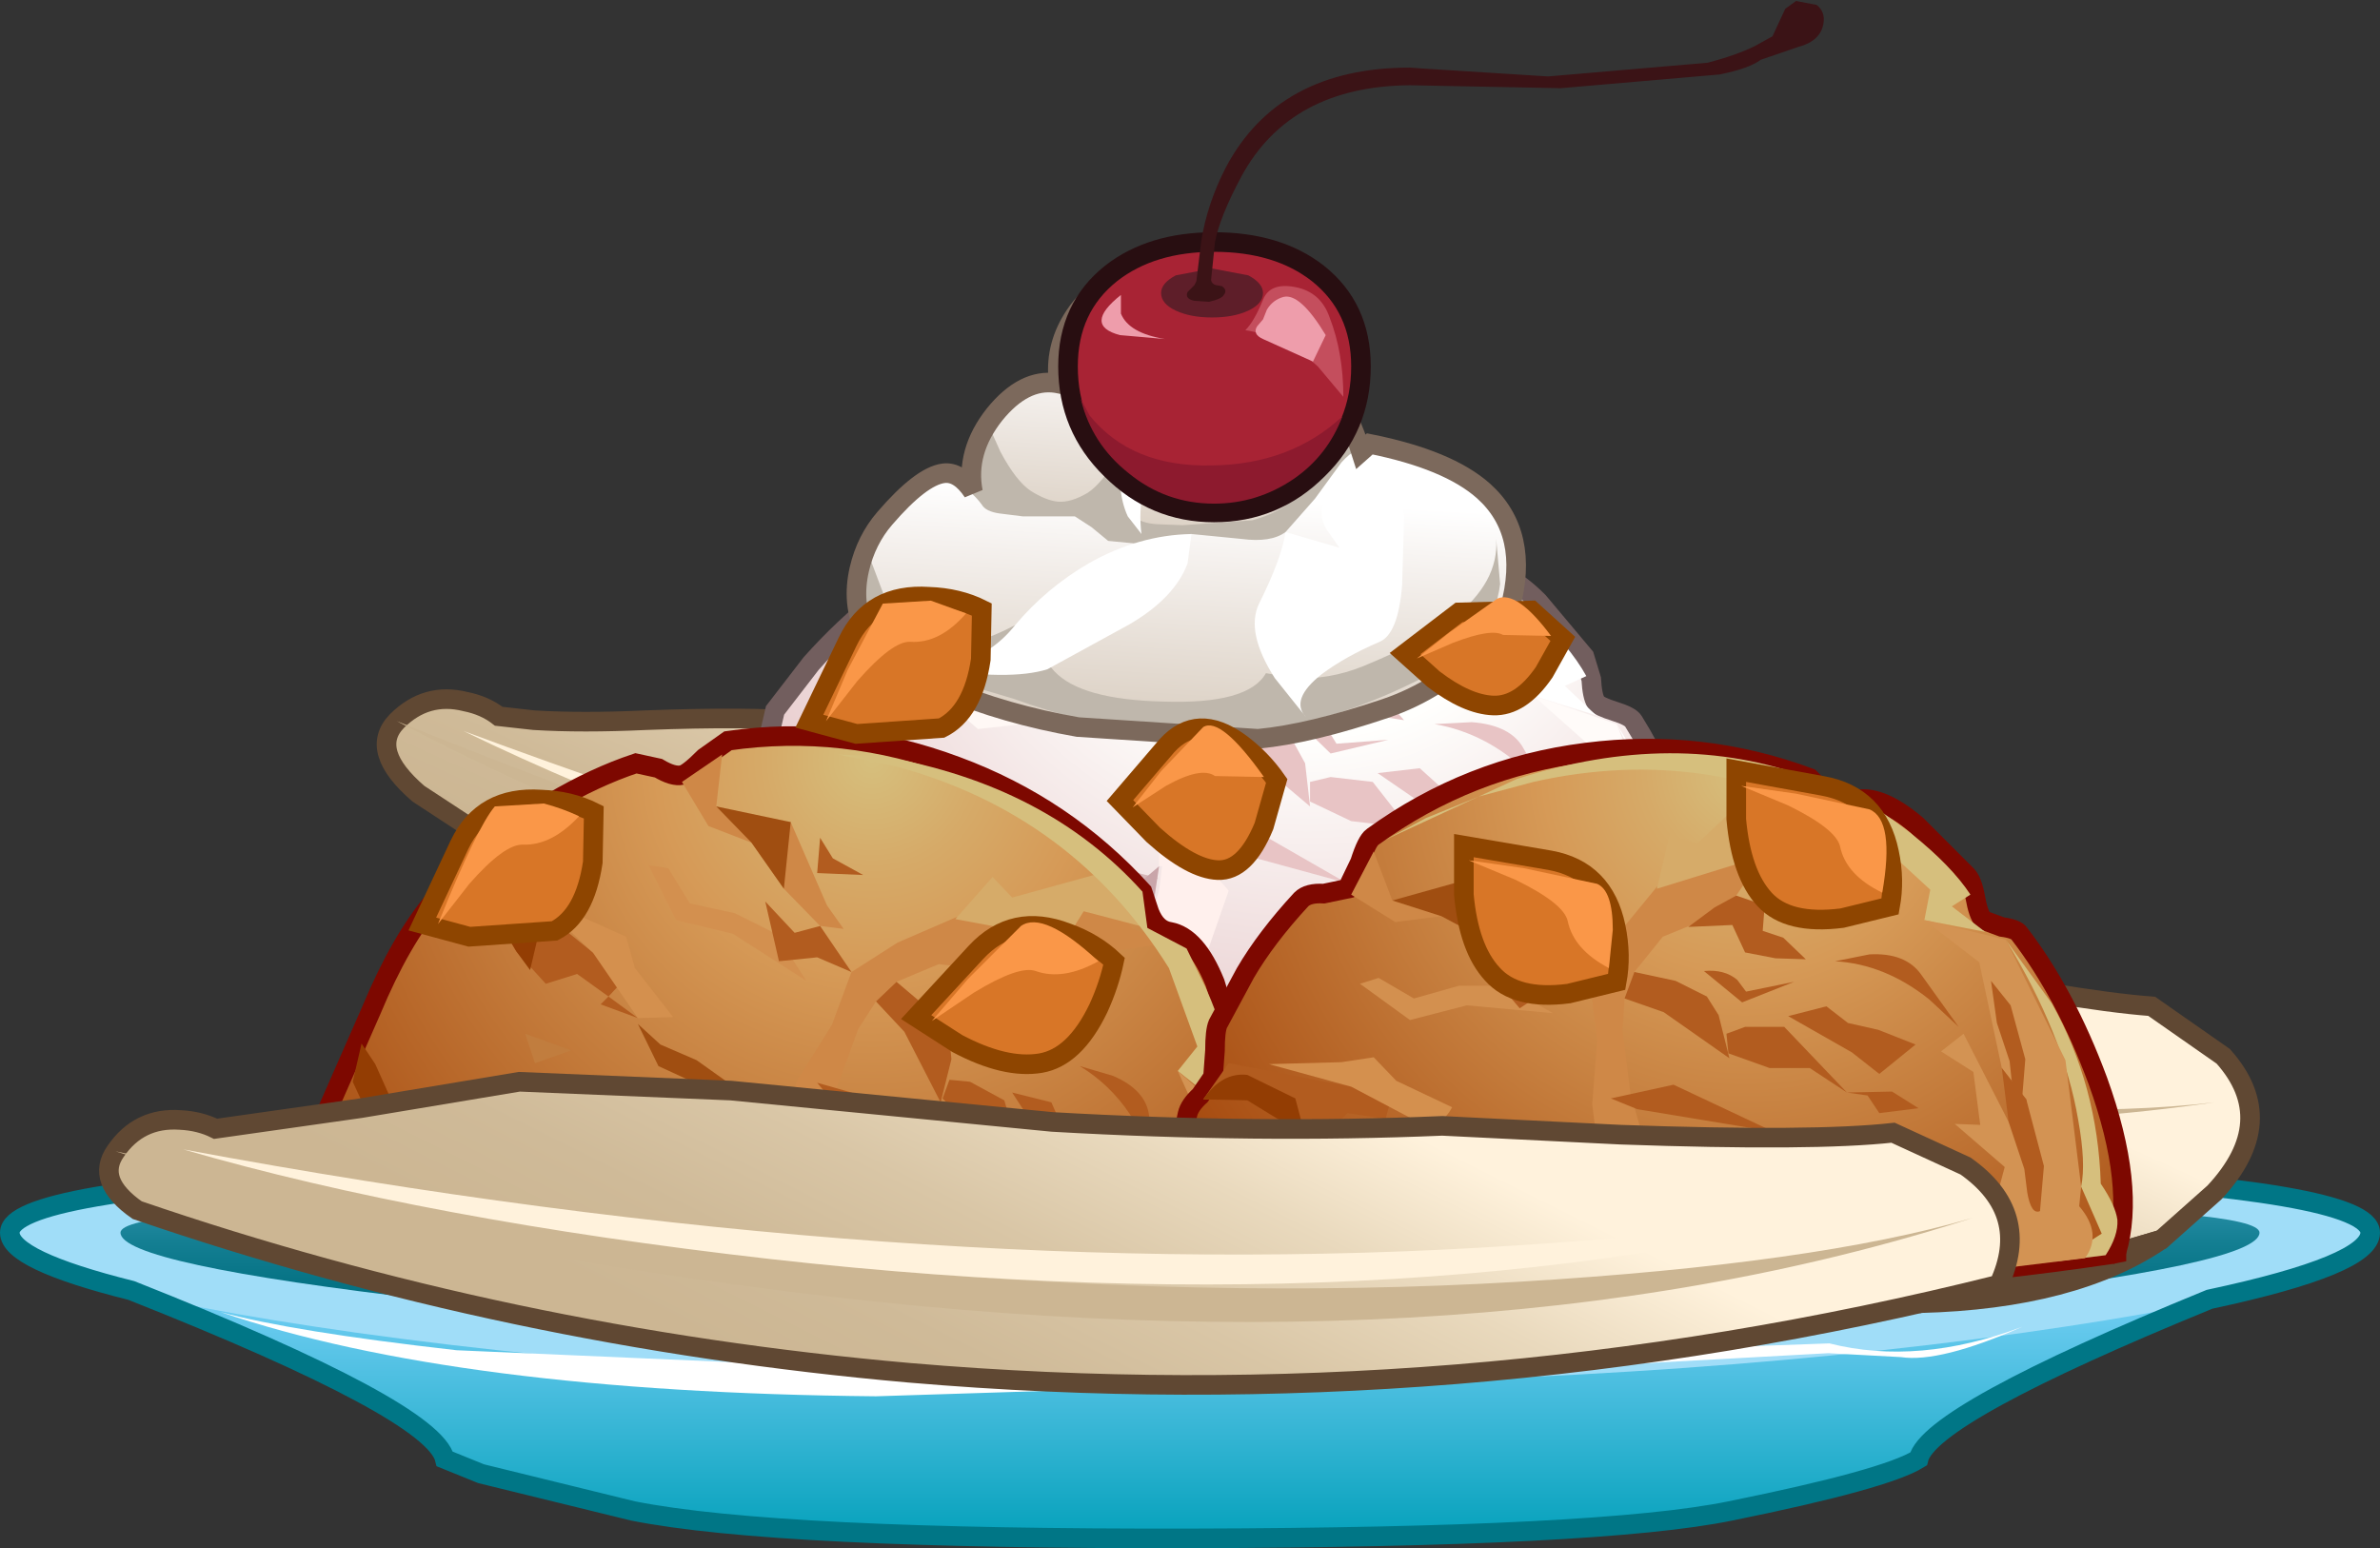 <?xml version="1.0" encoding="UTF-8" standalone="no"?>
<svg xmlns:xlink="http://www.w3.org/1999/xlink" height="79.0px" width="121.45px" xmlns="http://www.w3.org/2000/svg">
  <rect width="100%" height="100%" fill="#333333" stroke="none"/>
  <g transform="matrix(1.0, 0.0, 0.0, 1.0, 60.7, 39.25)">
    <path d="M27.6 37.85 Q21.0 39.2 0.15 39.25 -21.1 39.3 -28.4 37.85 L-36.15 35.95 -38.0 35.2 Q-38.5 33.25 -48.5 28.9 -53.5 26.75 -58.4 24.95 L2.8 26.95 57.6 24.95 Q52.7 26.75 47.7 28.9 37.7 33.25 37.2 35.2 35.5 36.25 27.6 37.85" fill="url(#gradient0)" fill-rule="evenodd" stroke="none"/>
    <path d="M60.25 23.65 Q60.25 26.25 42.6 28.75 23.65 31.4 0.0 31.4 -23.6 31.4 -42.55 28.75 -60.2 26.25 -60.2 23.65 -60.2 21.5 -42.55 20.6 -28.85 19.95 0.0 19.95 28.9 19.95 42.6 20.6 60.25 21.5 60.25 23.65" fill="#a0ddf8" fill-rule="evenodd" stroke="none"/>
    <path d="M54.6 23.65 Q54.6 25.25 38.6 27.1 20.95 29.1 0.0 29.1 -20.95 29.1 -38.6 27.1 -54.55 25.25 -54.55 23.65 -54.55 22.45 -38.6 22.25 L0.0 22.25 38.6 22.25 Q54.6 22.45 54.6 23.65" fill="url(#gradient1)" fill-rule="evenodd" stroke="none"/>
    <path d="M60.25 23.65 Q60.25 21.5 42.6 20.6 28.9 19.95 0.0 19.95 -28.85 19.95 -42.55 20.6 -60.2 21.5 -60.2 23.65 -60.2 25.05 -54.0 26.6 -38.6 32.7 -38.0 35.2 L-36.15 35.95 -28.4 37.85 Q-21.1 39.3 0.15 39.25 21.0 39.2 27.6 37.85 35.5 36.25 37.2 35.2 37.75 32.9 52.05 27.05 60.25 25.3 60.25 23.65 Z" fill="none" stroke="#007686" stroke-linecap="butt" stroke-linejoin="miter-clip" stroke-miterlimit="4.0" stroke-width="1.0"/>
    <path d="M-37.4 29.65 L2.95 31.4 -16.0 32.0 Q-37.4 31.8 -49.45 27.7 -45.8 28.7 -37.4 29.65" fill="#ffffff" fill-rule="evenodd" stroke="none"/>
    <path d="M42.5 28.45 Q38.3 30.3 36.3 30.0 L32.6 29.8 16.15 30.7 22.9 29.65 32.65 29.3 Q37.2 30.45 42.5 28.45" fill="#ffffff" fill-rule="evenodd" stroke="none"/>
    <path d="M26.5 7.8 L35.35 9.8 Q45.05 11.8 49.1 12.1 L52.75 14.65 Q55.7 17.95 52.3 21.6 L49.6 24.0 Q42.9 26.0 37.25 27.25 28.95 27.45 13.15 24.75 -22.65 18.5 -36.45 3.15 L-39.35 1.25 Q-41.9 -0.95 -40.45 -2.45 -38.95 -3.95 -36.95 -3.45 -35.95 -3.25 -35.25 -2.7 L-33.45 -2.5 Q-31.0 -2.35 -27.75 -2.5 -22.45 -2.7 -19.55 -2.45 -14.55 -2.0 -9.0 -0.15 -2.15 2.15 6.9 4.25 17.15 6.6 26.5 7.8" fill="url(#gradient2)" fill-rule="evenodd" stroke="none"/>
    <path d="M26.5 7.8 Q17.15 6.6 6.9 4.25 -2.15 2.15 -9.0 -0.15 -14.55 -2.0 -19.55 -2.45 -22.45 -2.7 -27.75 -2.5 -31.0 -2.35 -33.45 -2.5 L-35.25 -2.7 Q-35.95 -3.25 -36.95 -3.45 -38.95 -3.95 -40.45 -2.45 -41.9 -0.95 -39.35 1.25 L-36.45 3.15 Q-22.65 18.5 13.15 24.75 28.95 27.45 37.25 27.25 42.9 26.0 49.6 24.0 L52.3 21.6 Q55.7 17.95 52.75 14.65 L49.1 12.1 Q45.05 11.8 35.35 9.8 L26.5 7.8 Z" fill="none" stroke="#604833" stroke-linecap="butt" stroke-linejoin="miter-clip" stroke-miterlimit="4.0" stroke-width="1.0"/>
    <path d="M37.25 27.25 Q42.9 26.0 49.6 24.0 45.15 27.05 37.25 27.25" fill="url(#gradient3)" fill-rule="evenodd" stroke="none"/>
    <path d="M37.25 27.25 Q45.15 27.05 49.6 24.0 42.9 26.0 37.25 27.25 Z" fill="none" stroke="#604833" stroke-linecap="butt" stroke-linejoin="miter-clip" stroke-miterlimit="4.0" stroke-width="1.0"/>
    <path d="M29.05 16.35 Q43.95 18.0 52.3 17.0 25.05 20.95 -10.1 9.75 -28.05 4.1 -40.45 -2.45 -2.8 12.75 29.05 16.35" fill="#ccb693" fill-rule="evenodd" stroke="none"/>
    <path d="M29.15 14.5 L51.7 15.2 Q25.0 18.4 -8.4 8.65 -25.45 3.7 -37.05 -1.95 -1.5 11.25 29.15 14.5" fill="#fff2dc" fill-rule="evenodd" stroke="none"/>
    <path d="M20.5 -4.6 Q20.55 -3.7 20.75 -3.4 20.9 -3.2 21.7 -2.95 22.5 -2.7 22.65 -2.45 26.1 3.1 26.1 9.35 26.1 10.15 26.75 12.55 27.15 14.55 26.2 14.7 7.15 17.95 -10.9 16.6 L-21.35 15.35 -25.1 14.6 -25.1 12.0 -24.95 9.35 Q-24.95 5.2 -23.4 1.25 L-22.6 0.4 -21.75 -0.45 -21.45 -1.7 -21.15 -3.0 -19.3 -5.4 Q-17.65 -7.25 -15.8 -8.7 L-14.55 -8.85 -13.25 -8.95 Q-12.95 -9.1 -12.4 -10.15 L-11.55 -11.35 Q-5.85 -14.2 0.55 -14.2 6.9 -14.2 12.4 -11.5 L13.1 -10.7 Q13.8 -10.05 14.55 -10.15 16.0 -10.35 17.8 -8.55 L20.15 -5.75 20.5 -4.6" fill="url(#gradient4)" fill-rule="evenodd" stroke="none"/>
    <path d="M20.5 -4.6 L20.15 -5.75 17.8 -8.55 Q16.0 -10.35 14.55 -10.15 13.8 -10.05 13.1 -10.7 L12.4 -11.5 Q6.9 -14.2 0.55 -14.2 -5.85 -14.2 -11.55 -11.35 L-12.4 -10.15 Q-12.95 -9.1 -13.25 -8.95 L-14.55 -8.85 -15.8 -8.7 Q-17.65 -7.25 -19.3 -5.4 L-21.15 -3.0 -21.45 -1.7 -21.75 -0.45 -22.6 0.4 -23.4 1.25 Q-24.95 5.2 -24.95 9.35 L-25.1 12.0 -25.1 14.6 -21.35 15.35 -10.9 16.6 Q7.15 17.95 26.2 14.7 27.15 14.55 26.75 12.55 26.1 10.15 26.1 9.35 26.1 3.1 22.65 -2.45 22.5 -2.7 21.7 -2.95 20.9 -3.2 20.75 -3.4 20.55 -3.7 20.5 -4.6 Z" fill="none" stroke="#725e5e" stroke-linecap="butt" stroke-linejoin="miter-clip" stroke-miterlimit="4.0" stroke-width="1.0"/>
    <path d="M15.85 15.6 L8.5 16.9 -1.35 17.05 Q-2.0 15.95 -1.5 15.35 -1.2 15.0 0.05 14.55 L1.3 14.2 4.5 13.95 6.5 12.7 8.6 12.35 10.25 12.6 12.0 11.35 13.6 11.6 14.25 12.7 13.25 13.7 14.4 14.55 15.75 14.85 15.85 15.6" fill="#edcccc" fill-rule="evenodd" stroke="none"/>
    <path d="M-2.25 8.4 L-1.55 6.2 -1.4 4.95 -1.55 4.95 -1.55 3.35 -0.85 0.2 -0.85 -2.65 0.9 -4.9 3.4 -7.1 6.6 -7.75 9.8 -9.65 11.55 -10.25 12.6 -9.6 14.75 -9.6 12.25 -8.35 9.4 -8.05 7.65 -6.15 Q7.0 -5.55 5.85 -5.15 L3.4 -4.55 1.65 -3.0 0.9 -1.7 0.55 -0.15 0.55 3.05 0.9 4.95 2.0 6.2 0.9 9.35 1.3 11.55 -1.2 13.15 -2.25 15.35 Q-2.25 16.3 -1.55 16.95 L-10.9 16.2 -7.75 15.6 -7.25 12.85 -4.75 11.9 -2.25 8.4" fill="#fff0ed" fill-rule="evenodd" stroke="none"/>
    <path d="M-1.9 7.25 L-0.85 8.9 -1.2 10.85 -3.35 13.8 Q-4.05 14.8 -2.6 17.05 L-4.8 16.9 -5.1 16.75 -7.25 16.75 -7.6 14.1 -5.1 13.15 -3.7 11.5 -2.6 9.55 -1.9 7.25" fill="#f3d4d3" fill-rule="evenodd" stroke="none"/>
    <path d="M-13.0 3.2 L-12.75 2.75 -14.75 2.25 -16.2 3.2 -18.3 2.25 -20.1 0.95 -22.4 0.65 -20.8 -1.05 -14.4 0.95 -11.95 0.95 -12.75 2.75 -10.85 3.2 -13.0 3.2" fill="#e8c4c5" fill-rule="evenodd" stroke="none"/>
    <path d="M-4.95 -6.75 L-2.1 -4.55 -3.35 -4.3 Q-4.95 -4.85 -5.85 -5.4 L-8.4 -7.0 -10.9 -7.0 -13.1 -8.65 -11.6 -10.65 -10.9 -8.1 -9.0 -8.1 -6.8 -8.65 -4.95 -6.75" fill="#fff0ed" fill-rule="evenodd" stroke="none"/>
    <path d="M-5.85 -5.4 L-8.4 -7.0 -10.9 -8.1 -6.8 -8.65 -5.85 -5.4" fill="#d6b6b7" fill-rule="evenodd" stroke="none"/>
    <path d="M-7.9 -3.4 L-5.45 -3.15 -3.0 -1.45 -7.6 -2.4 -10.8 -2.05 -13.2 -4.15 -12.15 -4.3 -10.4 -3.05 -7.9 -3.4" fill="#fff8f5" fill-rule="evenodd" stroke="none"/>
    <path d="M-13.0 -0.4 L-11.95 0.95 -9.1 2.55 Q-9.8 3.55 -10.85 3.2 L-14.4 0.95 -18.65 -0.7 -13.0 -0.4" fill="#fff8f4" fill-rule="evenodd" stroke="none"/>
    <path d="M5.9 -8.95 L9.8 -11.6 13.3 -9.95 9.8 -9.6 9.4 -7.95 3.4 -7.0 4.45 -9.6 5.9 -8.95" fill="#ffffff" fill-rule="evenodd" stroke="none"/>
    <path d="M-16.25 5.95 L-13.6 5.95 -15.2 7.15 -16.25 5.95" fill="#f7e5e4" fill-rule="evenodd" stroke="none"/>
    <path d="M-5.15 5.35 L-8.9 5.1 -10.75 3.55 -9.25 4.1 -7.1 4.2 -1.6 5.55 -2.85 6.05 -5.15 5.35" fill="#d6b6b7" fill-rule="evenodd" stroke="none"/>
    <path d="M2.95 2.9 L8.0 5.8 0.85 3.85 -0.5 3.1 2.95 2.9" fill="#e8c4c5" fill-rule="evenodd" stroke="none"/>
    <path d="M6.15 1.9 L2.95 -0.8 0.9 -1.7 1.65 -3.0 3.75 -2.3 5.35 -1.3 5.9 -0.3 6.15 1.9" fill="#e8c4c5" fill-rule="evenodd" stroke="none"/>
    <path d="M6.15 1.65 L6.15 0.65 7.2 0.4 9.35 0.65 12.25 4.35 10.4 2.9 8.25 2.65 6.15 1.65" fill="#e8c4c5" fill-rule="evenodd" stroke="none"/>
    <path d="M9.6 0.2 L11.75 -0.05 12.8 0.9 14.4 1.4 16.25 2.4 14.1 3.6 12.8 2.4 9.6 0.2" fill="#e8c4c5" fill-rule="evenodd" stroke="none"/>
    <path d="M4.8 -4.9 L6.4 -5.7 7.65 -6.15 9.05 -5.45 8.8 -4.25 9.85 -3.75 10.95 -2.5 9.35 -2.75 7.75 -3.25 7.2 -4.75 4.8 -4.9" fill="#e8c4c5" fill-rule="evenodd" stroke="none"/>
    <path d="M-10.85 -11.1 L-8.55 -11.9 -5.7 -12.6 -3.35 -13.3 Q5.5 -14.85 12.4 -11.5 L13.3 -9.95 15.7 -9.65 17.45 -8.1 Q19.4 -6.3 20.25 -4.75 L19.15 -4.25 20.75 -2.75 17.55 -3.75 18.1 -5.2 15.2 -8.4 Q7.4 -13.95 -2.5 -13.05 L-5.7 -12.6 -10.85 -11.1" fill="#ffffff" fill-rule="evenodd" stroke="none"/>
    <path d="M21.8 -2.3 L23.85 1.05 Q25.75 5.3 25.3 10.1 L25.85 11.5 Q26.3 13.0 25.6 13.55 21.25 14.65 15.7 15.55 4.6 17.35 -1.55 16.4 L8.25 16.25 Q19.2 15.5 25.0 12.5 L24.2 10.1 Q24.6 8.95 24.5 6.85 24.3 2.6 21.8 -2.3" fill="#ffffff" fill-rule="evenodd" stroke="none"/>
    <path d="M5.35 -2.6 Q6.5 -2.6 7.1 -1.95 L7.5 -1.3 10.15 -1.5 7.2 -0.8 5.35 -2.6" fill="#e8c4c5" fill-rule="evenodd" stroke="none"/>
    <path d="M13.3 4.6 L12.25 4.35 14.65 4.6 16.0 5.6 13.85 5.6 13.3 4.6" fill="#e8c4c5" fill-rule="evenodd" stroke="none"/>
    <path d="M18.75 1.95 L17.3 0.2 Q15.15 -1.85 12.5 -2.3 L14.4 -2.4 Q16.4 -2.25 17.05 -1.05 L18.75 1.95" fill="#e8c4c5" fill-rule="evenodd" stroke="none"/>
    <path d="M10.65 -5.2 L12.25 -5.0 12.5 -4.0 Q11.2 -4.0 10.65 -5.2" fill="#e8c4c5" fill-rule="evenodd" stroke="none"/>
    <path d="M-5.0 -8.4 L-3.95 -7.7 -2.1 -7.45 -4.5 -6.7 -5.0 -8.4" fill="#e8c4c5" fill-rule="evenodd" stroke="none"/>
    <path d="M-4.75 -1.9 L-6.6 -4.5 -4.5 -3.5 -3.35 -4.3 -0.85 -2.65 -2.9 -2.75 -4.75 -1.9" fill="#e8c4c5" fill-rule="evenodd" stroke="none"/>
    <path d="M-23.35 10.0 L-20.95 12.2 -23.1 12.2 -24.15 11.25 -24.4 9.25 -23.35 10.0" fill="#c9a5a9" fill-rule="evenodd" stroke="none"/>
    <path d="M-17.25 2.9 L-20.1 0.95 -22.4 0.65 Q-21.25 -0.6 -19.9 -0.3 L-17.5 1.15 -17.25 2.9" fill="#c9a5a9" fill-rule="evenodd" stroke="none"/>
    <path d="M-10.9 16.2 L-14.3 15.4 -11.9 14.15 -10.6 14.15 Q-9.25 14.15 -7.75 15.6 -8.6 16.25 -10.9 16.2" fill="#c9a5a9" fill-rule="evenodd" stroke="none"/>
    <path d="M-2.6 9.55 L-4.5 10.75 Q-4.75 10.25 -4.5 9.25 L-3.7 8.05 -3.15 7.55 -3.15 6.55 -2.85 6.05 -1.55 4.95 -1.9 7.25 -2.6 9.55" fill="#c9a5a9" fill-rule="evenodd" stroke="none"/>
    <path d="M12.25 14.75 L9.95 15.35 9.0 15.05 7.9 15.5 7.3 16.2 2.15 16.8 5.6 15.65 6.8 14.9 8.55 14.3 9.6 14.15 10.4 14.45 11.35 13.7 12.1 14.0 12.25 14.75" fill="#c9a5a9" fill-rule="evenodd" stroke="none"/>
    <path d="M11.35 14.15 L4.5 13.95 6.5 12.7 10.25 12.6 12.0 11.35 13.6 11.6 14.25 12.7 13.05 12.95 11.35 14.15" fill="#e0c1c2" fill-rule="evenodd" stroke="none"/>
    <path d="M6.5 12.7 L9.85 11.7 11.75 10.25 14.4 10.75 14.25 12.7 13.6 11.6 12.0 11.35 10.25 12.6 6.5 12.7" fill="#fff0ed" fill-rule="evenodd" stroke="none"/>
    <path d="M21.8 -2.3 L24.2 3.9 24.2 10.1 23.95 11.05 25.0 12.5 15.85 15.1 16.05 14.65 17.05 13.7 16.25 12.75 19.45 12.25 19.7 11.55 18.35 11.05 18.1 9.9 19.7 9.9 20.25 8.7 19.15 7.75 17.85 6.3 19.15 6.55 19.15 3.9 17.55 2.7 18.9 2.0 20.75 6.55 21.55 7.95 21.8 6.75 21.8 5.55 20.75 3.9 20.25 -1.35 17.55 -3.75 21.8 -2.3" fill="#fffbf9" fill-rule="evenodd" stroke="none"/>
    <path d="M17.05 11.45 L17.05 9.75 18.35 11.45 19.7 11.95 17.55 12.95 16.25 13.2 17.05 11.45" fill="#e8c4c5" fill-rule="evenodd" stroke="none"/>
    <path d="M21.8 5.8 L22.35 9.25 21.8 11.45 Q21.35 11.6 21.25 10.45 L21.3 9.25 20.75 6.8 20.75 4.1 21.8 5.8" fill="#e8c4c5" fill-rule="evenodd" stroke="none"/>
    <path d="M21.65 1.05 L22.05 3.8 21.65 5.6 Q21.25 5.75 21.2 4.8 L21.2 3.8 20.8 1.85 20.8 -0.3 21.65 1.05" fill="#e8c4c5" fill-rule="evenodd" stroke="none"/>
    <path d="M-11.9 -0.15 Q-6.35 1.9 -2.4 6.25 L-2.05 7.3 Q-1.7 8.2 -1.0 8.3 0.35 8.55 1.3 10.9 L2.35 14.35 Q2.5 14.75 2.25 15.55 2.0 16.4 2.1 16.8 L2.75 17.55 Q3.35 18.0 3.4 18.3 4.25 23.3 3.1 28.65 -18.15 28.95 -38.75 24.55 L-40.85 23.85 -43.1 23.3 Q-44.85 22.75 -45.5 22.1 -46.35 21.25 -45.95 19.8 L-45.2 19.0 -44.3 18.1 -41.75 12.3 Q-40.25 8.7 -38.5 6.65 -38.2 6.35 -37.5 6.15 L-36.45 5.6 -35.75 4.5 -35.0 3.35 -32.55 1.7 Q-30.35 0.4 -28.25 -0.3 L-27.1 -0.05 Q-26.35 0.4 -25.9 0.3 -25.6 0.25 -24.75 -0.6 L-23.55 -1.45 Q-17.65 -2.3 -11.9 -0.15" fill="url(#gradient5)" fill-rule="evenodd" stroke="none"/>
    <path d="M-11.9 -0.15 Q-17.65 -2.3 -23.55 -1.45 L-24.75 -0.6 Q-25.6 0.25 -25.9 0.3 -26.35 0.4 -27.1 -0.05 L-28.25 -0.3 Q-30.35 0.4 -32.55 1.7 L-35.0 3.35 -35.75 4.5 -36.45 5.6 -37.5 6.15 Q-38.2 6.35 -38.5 6.65 -40.25 8.7 -41.75 12.3 L-44.3 18.1 -45.2 19.0 -45.95 19.8 Q-46.35 21.25 -45.5 22.1 -44.85 22.75 -43.1 23.3 L-40.85 23.85 -38.75 24.55 Q-18.15 28.95 3.1 28.65 4.25 23.3 3.4 18.3 3.35 18.0 2.75 17.55 L2.1 16.8 Q2.0 16.4 2.25 15.55 2.5 14.75 2.35 14.35 L1.3 10.9 Q0.35 8.55 -1.0 8.3 -1.7 8.2 -2.05 7.3 L-2.4 6.25 Q-6.35 1.9 -11.9 -0.15 Z" fill="none" stroke="#7d0800" stroke-linecap="butt" stroke-linejoin="miter-clip" stroke-miterlimit="4.0" stroke-width="1.0"/>
    <path d="M-14.2 27.8 L-13.6 28.15 -17.7 27.8 -16.2 27.45 -14.2 27.8" fill="#b76426" fill-rule="evenodd" stroke="none"/>
    <path d="M-23.6 27.15 Q-22.7 27.0 -21.3 27.15 L-19.85 27.6 -23.6 27.15" fill="#b76426" fill-rule="evenodd" stroke="none"/>
    <path d="M-10.9 27.95 L-10.15 28.35 -11.9 28.25 -10.9 27.95" fill="#b76426" fill-rule="evenodd" stroke="none"/>
    <path d="M-14.9 8.85 L-11.9 7.55 -8.85 7.95 -5.4 7.2 -3.6 7.2 -2.9 8.15 -1.0 8.85 -3.65 9.25 -6.25 8.6 -8.5 9.85 -11.45 10.1 -12.8 9.95 -14.95 10.85 -16.0 11.85 -16.9 13.25 -18.0 16.25 -18.35 18.2 -17.9 19.75 -19.95 22.4 -20.45 24.65 -22.25 25.2 -23.15 25.35 -24.8 27.0 -31.05 26.0 -32.85 25.05 -29.8 25.5 -28.35 23.05 -25.85 22.95 -22.4 20.45 -21.0 18.6 -20.4 17.4 -20.55 17.35 -20.0 15.85 -18.25 13.05 -17.25 10.35 -14.9 8.85" fill="#cf8847" fill-rule="evenodd" stroke="none"/>
    <path d="M-23.15 21.4 L-21.7 19.45 -21.35 21.4 -22.35 23.15 -25.3 25.25 Q-25.8 25.65 -25.9 26.85 L-29.65 26.25 -29.15 24.15 -26.6 24.05 -24.75 22.95 -23.15 21.4" fill="#bd6c2d" fill-rule="evenodd" stroke="none"/>
    <path d="M-28.3 10.15 L-29.65 11.6 -28.15 12.7 -30.05 12.0 -29.65 11.6 -31.25 10.45 -32.85 10.95 -34.35 9.3 -35.45 7.45 -37.45 6.45 -35.4 5.35 -30.45 9.35 -28.3 10.15" fill="#b25c1f" fill-rule="evenodd" stroke="none"/>
    <path d="M-18.5 6.95 L-17.65 8.15 -18.85 8.0 -20.7 6.1 -22.35 3.75 -24.55 2.9 -25.9 0.65 -23.85 -0.75 -24.15 1.9 -22.5 2.5 -20.35 2.7 -18.5 6.95" fill="#cf8847" fill-rule="evenodd" stroke="none"/>
    <path d="M-20.7 6.1 L-22.35 3.75 -24.15 1.9 -20.35 2.7 -20.7 6.1" fill="#a04e11" fill-rule="evenodd" stroke="none"/>
    <path d="M-27.6 4.9 L-26.6 5.05 -25.5 6.85 -23.2 7.35 -21.1 8.4 -19.55 10.8 -23.3 8.4 -26.2 7.7 -27.6 4.9" fill="#d3904f" fill-rule="evenodd" stroke="none"/>
    <path d="M-28.75 8.55 L-28.3 10.15 -26.35 12.65 -28.15 12.7 -30.45 9.35 -33.65 6.35 -28.75 8.55" fill="#d4904e" fill-rule="evenodd" stroke="none"/>
    <path d="M-9.05 6.55 L-4.7 5.35 -2.15 8.1 -5.4 7.25 -6.3 8.7 -11.95 7.65 -10.05 5.5 -9.05 6.55" fill="#d6ab69" fill-rule="evenodd" stroke="none"/>
    <path d="M-33.9 13.5 L-31.55 14.35 -33.4 15.0 -33.9 13.5" fill="#c17d3e" fill-rule="evenodd" stroke="none"/>
    <path d="M-23.9 16.6 Q-25.5 15.9 -27.1 15.15 L-28.15 13.0 -27.0 14.05 -25.15 14.85 -20.8 17.95 -22.1 18.0 -23.9 16.6" fill="#a04e11" fill-rule="evenodd" stroke="none"/>
    <path d="M-12.45 21.35 L-18.05 17.15 -19.0 16.0 -15.85 16.9 -12.45 21.35" fill="#b25c1f" fill-rule="evenodd" stroke="none"/>
    <path d="M-12.7 17.0 L-14.55 13.4 -16.0 11.85 -14.95 10.85 -13.3 12.25 -12.25 13.7 -12.15 14.8 -12.7 17.0" fill="#b25c1f" fill-rule="evenodd" stroke="none"/>
    <path d="M-9.3 19.35 L-11.05 18.4 -12.6 16.8 -12.25 15.85 -11.2 15.95 -9.45 16.9 -8.15 21.35 -9.3 19.35" fill="#b25c1f" fill-rule="evenodd" stroke="none"/>
    <path d="M-6.25 21.3 L-7.0 19.65 -9.05 16.5 -7.05 17.0 -6.5 18.25 -5.25 19.25 -3.95 20.8 -6.25 21.3" fill="#b25c1f" fill-rule="evenodd" stroke="none"/>
    <path d="M-11.45 10.1 L-9.75 9.85 -8.5 9.85 -7.5 10.95 -8.15 12.05 -7.4 12.85 -6.9 14.35 -8.2 13.6 -9.45 12.6 -9.4 11.05 -11.45 10.1" fill="#b25c1f" fill-rule="evenodd" stroke="none"/>
    <path d="M-1.05 10.15 Q-5.95 2.3 -15.0 -0.15 L-17.95 -0.75 -15.65 -0.65 Q-7.3 0.8 -2.4 6.25 L-2.15 8.1 -0.15 9.15 0.85 11.2 Q1.9 13.6 2.1 15.3 L1.0 15.45 1.85 17.35 -0.6 15.4 0.4 14.15 -1.05 10.15" fill="#d6bf7d" fill-rule="evenodd" stroke="none"/>
    <path d="M2.25 28.65 L1.45 28.65 Q3.05 24.25 2.6 18.2 L3.1 21.2 Q3.4 24.95 2.25 28.65" fill="#d6bf7d" fill-rule="evenodd" stroke="none"/>
    <path d="M-11.8 12.5 Q-10.75 12.9 -10.5 13.7 L-10.4 14.4 -7.95 15.1 -10.8 14.8 -11.8 12.5" fill="#b25c1f" fill-rule="evenodd" stroke="none"/>
    <path d="M-7.2 23.05 L-7.3 21.95 -8.15 21.35 -6.15 22.4 -5.35 23.75 -7.2 23.05" fill="#b25c1f" fill-rule="evenodd" stroke="none"/>
    <path d="M-1.55 21.15 Q-2.55 17.0 -5.6 15.15 L-3.9 15.65 Q-2.15 16.4 -2.05 17.8 L-1.55 21.15" fill="#b25c1f" fill-rule="evenodd" stroke="none"/>
    <path d="M-6.15 11.7 L-4.85 12.45 -4.95 13.5 Q-6.15 13.05 -6.15 11.7" fill="#b25c1f" fill-rule="evenodd" stroke="none"/>
    <path d="M-18.85 3.5 L-18.2 4.55 -16.65 5.4 -19.0 5.3 -18.85 3.5" fill="#b25c1f" fill-rule="evenodd" stroke="none"/>
    <path d="M-20.15 8.35 L-18.85 8.0 -17.25 10.35 -19.0 9.6 -20.95 9.8 -21.65 6.75 -20.15 8.35" fill="#b25c1f" fill-rule="evenodd" stroke="none"/>
    <path d="M-41.55 15.05 L-40.25 17.95 -42.1 17.25 -42.7 15.95 -42.25 14.0 -41.55 15.05" fill="#933d03" fill-rule="evenodd" stroke="none"/>
    <path d="M-37.45 6.45 L-35.6 6.1 -34.85 6.35 -33.25 8.55 -33.65 10.25 -34.35 9.3 -35.45 7.45 -37.45 6.45" fill="#933d03" fill-rule="evenodd" stroke="none"/>
    <path d="M-32.85 25.05 L-35.55 23.15 -33.0 22.8 -31.8 23.2 Q-30.65 23.65 -29.8 25.5 -30.8 25.9 -32.85 25.05" fill="#933d03" fill-rule="evenodd" stroke="none"/>
    <path d="M-22.55 18.4 L-22.1 18.0 -20.55 17.35 -21.7 19.45 -23.15 21.4 -25.2 21.95 Q-25.25 21.4 -24.7 20.55 L-23.55 19.65 -22.9 19.35 -22.55 18.4" fill="#933d03" fill-rule="evenodd" stroke="none"/>
    <path d="M-10.9 27.95 L-10.15 28.35 -11.9 28.25 -10.9 27.95" fill="#aa591c" fill-rule="evenodd" stroke="none"/>
    <path d="M-16.2 27.45 L-14.25 28.1 -17.7 27.8 -16.2 27.45" fill="#aa591c" fill-rule="evenodd" stroke="none"/>
    <path d="M-11.9 28.25 L-14.25 28.1 -16.2 27.45 -12.9 27.6 -10.75 26.8 -8.55 28.15 -8.7 28.45 -10.15 28.35 -10.9 27.95 -11.9 28.25" fill="#cf8847" fill-rule="evenodd" stroke="none"/>
    <path d="M-11.9 28.25 L-12.9 28.6 -14.25 28.1 -11.9 28.25" fill="#cf8847" fill-rule="evenodd" stroke="none"/>
    <path d="M2.6 18.2 L2.45 25.05 1.1 28.65 -3.0 28.65 -2.8 28.45 -4.05 25.3 -2.95 26.0 -2.0 23.4 -2.95 21.7 -1.55 21.45 -1.55 26.5 -1.35 28.15 -0.7 27.1 -0.25 25.9 -0.6 23.95 0.85 18.6 -0.6 15.4 2.6 18.2" fill="#d39353" fill-rule="evenodd" stroke="none"/>
    <path d="M-5.9 28.1 L-5.75 28.55 -6.05 28.55 -5.9 28.1" fill="#b25c1f" fill-rule="evenodd" stroke="none"/>
    <path d="M-0.25 25.9 L-0.85 28.65 -1.9 28.65 -1.55 26.5 -0.6 23.95 -0.25 25.9" fill="#b25c1f" fill-rule="evenodd" stroke="none"/>
    <path d="M-0.35 25.65 Q-0.75 25.6 -0.45 24.7 L-0.1 23.8 0.25 21.8 1.0 19.7 1.25 21.3 0.65 24.1 -0.35 25.65" fill="#b25c1f" fill-rule="evenodd" stroke="none"/>
    <path d="M31.65 0.45 L32.4 1.2 Q33.15 1.8 33.85 1.6 35.15 1.2 37.1 2.85 L39.65 5.4 Q39.95 5.7 40.1 6.55 40.25 7.4 40.5 7.7 L41.45 8.05 Q42.2 8.15 42.35 8.4 44.7 11.45 46.35 15.9 48.3 21.3 47.3 24.65 L47.05 24.75 Q23.7 28.2 -0.25 25.15 -0.75 20.4 -0.1 17.6 0.0 17.15 0.55 16.65 L1.2 15.7 1.3 14.35 Q1.3 13.35 1.45 13.0 L2.85 10.4 Q3.9 8.6 5.7 6.65 6.05 6.3 6.85 6.35 L8.05 6.1 8.7 4.75 Q9.05 3.65 9.35 3.45 14.25 -0.1 20.25 -0.85 26.15 -1.6 31.65 0.45" fill="url(#gradient6)" fill-rule="evenodd" stroke="none"/>
    <path d="M31.65 0.45 Q26.15 -1.6 20.25 -0.85 14.25 -0.1 9.35 3.45 9.05 3.65 8.7 4.75 L8.05 6.1 6.85 6.35 Q6.05 6.3 5.7 6.65 3.9 8.6 2.85 10.4 L1.45 13.0 Q1.3 13.35 1.3 14.35 L1.2 15.7 0.55 16.65 Q0.0 17.15 -0.1 17.6 -0.75 20.4 -0.25 25.15 23.7 28.2 47.05 24.75 L47.3 24.65 Q48.3 21.3 46.35 15.9 44.7 11.45 42.35 8.4 42.2 8.15 41.45 8.05 L40.5 7.7 Q40.25 7.4 40.1 6.55 39.95 5.7 39.65 5.4 L37.1 2.85 Q35.15 1.2 33.85 1.6 33.15 1.8 32.4 1.2 L31.65 0.45 Z" fill="none" stroke="#7d0800" stroke-linecap="butt" stroke-linejoin="miter-clip" stroke-miterlimit="4.0" stroke-width="1.0"/>
    <path d="M47.3 24.65 L47.05 24.75 47.3 24.7 47.3 24.65 Z" fill="none" stroke="#7d0800" stroke-linecap="butt" stroke-linejoin="miter-clip" stroke-miterlimit="4.0" stroke-width="1.0"/>
    <path d="M28.3 26.45 L29.3 25.6 31.2 25.0 32.75 25.1 34.2 23.6 35.75 23.65 36.5 24.7 35.7 25.85 36.0 26.0 28.3 26.45" fill="#b76426" fill-rule="evenodd" stroke="none"/>
    <path d="M26.35 7.65 L24.15 8.55 22.7 10.35 22.2 11.7 22.1 13.35 22.5 16.55 23.05 18.45 24.2 19.6 23.6 22.9 24.25 25.1 22.7 26.55 17.95 26.55 18.65 26.15 20.55 22.3 20.9 20.0 20.9 18.7 20.75 18.7 20.55 17.1 20.8 13.85 20.45 10.95 21.8 8.5 23.85 6.0 26.7 4.95 29.45 2.65 31.05 1.85 32.1 2.35 34.1 2.1 31.95 3.65 29.35 4.3 27.9 6.45 Q27.35 7.15 26.35 7.65" fill="#cf8847" fill-rule="evenodd" stroke="none"/>
    <path d="M21.85 24.65 L20.9 26.55 19.05 26.55 19.6 25.6 20.35 23.5 20.7 21.1 21.9 22.65 21.85 24.65" fill="#bd6c2d" fill-rule="evenodd" stroke="none"/>
    <path d="M10.0 17.85 L11.85 18.1 9.85 18.35 10.0 17.85" fill="#b25c1f" fill-rule="evenodd" stroke="none"/>
    <path d="M2.0 15.0 L8.25 16.2 10.55 15.9 10.0 17.85 8.05 17.55 6.85 18.75 4.75 18.0 2.95 16.9 0.7 16.85 2.0 15.0" fill="#b25c1f" fill-rule="evenodd" stroke="none"/>
    <path d="M8.25 6.4 L9.4 4.2 10.35 6.7 12.1 6.45 14.1 5.65 17.75 8.55 19.0 9.2 17.9 9.65 15.4 8.85 12.85 7.5 10.5 7.8 8.25 6.4" fill="#cf8847" fill-rule="evenodd" stroke="none"/>
    <path d="M15.4 8.85 L12.85 7.5 10.35 6.7 14.1 5.65 15.4 8.85" fill="#a04e11" fill-rule="evenodd" stroke="none"/>
    <path d="M18.55 12.45 L14.15 12.05 11.25 12.8 8.7 10.95 9.65 10.65 11.45 11.7 13.75 11.05 16.05 11.05 18.55 12.45" fill="#d3904f" fill-rule="evenodd" stroke="none"/>
    <path d="M11.85 18.1 L8.25 16.2 4.05 15.05 7.75 14.95 9.4 14.7 10.55 15.9 13.4 17.25 Q12.85 18.3 11.85 18.1" fill="#d4904e" fill-rule="evenodd" stroke="none"/>
    <path d="M25.9 3.8 L29.2 0.7 32.7 1.95 29.45 2.7 29.35 4.4 23.85 6.1 24.5 3.35 25.9 3.8" fill="#d6ab69" fill-rule="evenodd" stroke="none"/>
    <path d="M9.65 21.15 L8.3 22.6 7.15 21.5 9.65 21.15" fill="#c17d3e" fill-rule="evenodd" stroke="none"/>
    <path d="M17.45 19.6 L13.9 19.8 12.0 18.4 13.45 18.8 15.5 18.6 20.8 19.35 19.65 20.0 17.45 19.6" fill="#a04e11" fill-rule="evenodd" stroke="none"/>
    <path d="M29.8 18.5 L22.85 17.35 21.5 16.8 24.7 16.1 29.8 18.5" fill="#b25c1f" fill-rule="evenodd" stroke="none"/>
    <path d="M27.55 14.75 L24.2 12.4 22.2 11.7 22.7 10.35 24.8 10.8 26.4 11.6 27.0 12.55 27.55 14.75" fill="#b25c1f" fill-rule="evenodd" stroke="none"/>
    <path d="M29.6 15.25 L27.5 14.5 27.4 13.5 28.35 13.15 30.35 13.15 33.55 16.5 31.65 15.25 29.6 15.25" fill="#b25c1f" fill-rule="evenodd" stroke="none"/>
    <path d="M35.2 15.55 L33.8 14.45 30.55 12.6 32.5 12.1 33.6 12.95 35.15 13.3 37.05 14.05 35.2 15.55" fill="#b25c1f" fill-rule="evenodd" stroke="none"/>
    <path d="M25.45 8.05 L26.8 7.05 27.9 6.45 29.35 6.95 29.25 8.25 30.3 8.6 31.45 9.7 29.9 9.65 28.35 9.35 27.7 7.95 25.45 8.05" fill="#b25c1f" fill-rule="evenodd" stroke="none"/>
    <path d="M14.75 1.4 L10.0 3.6 12.05 2.5 14.75 1.4 16.7 0.5 Q24.8 -2.1 31.65 0.45 L32.7 1.95 35.0 1.95 36.85 3.3 Q38.9 4.95 39.85 6.4 L38.9 7.0 40.6 8.3 37.5 7.7 37.8 6.15 34.65 3.25 Q26.65 -1.4 17.55 0.65 L14.75 1.4" fill="#d6bf7d" fill-rule="evenodd" stroke="none"/>
    <path d="M45.5 21.3 Q45.75 20.1 45.35 17.9 44.6 13.5 41.65 8.7 L44.0 11.95 Q46.35 16.15 46.5 21.15 47.25 22.25 47.35 23.0 47.4 23.8 46.75 24.8 L44.35 25.1 46.55 23.7 45.5 21.3" fill="#d6bf7d" fill-rule="evenodd" stroke="none"/>
    <path d="M27.95 10.75 L28.4 11.35 30.85 10.85 28.2 11.9 26.25 10.3 Q27.3 10.2 27.95 10.75" fill="#b25c1f" fill-rule="evenodd" stroke="none"/>
    <path d="M35.2 17.55 L34.6 16.65 33.55 16.5 35.85 16.45 37.2 17.3 35.2 17.55" fill="#b25c1f" fill-rule="evenodd" stroke="none"/>
    <path d="M34.7 9.45 Q36.55 9.35 37.35 10.5 L39.25 13.15 37.75 11.75 Q35.5 9.95 32.95 9.8 L34.7 9.45" fill="#b25c1f" fill-rule="evenodd" stroke="none"/>
    <path d="M30.85 7.0 L32.35 7.1 32.75 8.05 Q31.5 8.2 30.85 7.0" fill="#b25c1f" fill-rule="evenodd" stroke="none"/>
    <path d="M15.8 5.65 L16.9 6.25 18.65 6.3 16.5 7.35 15.8 5.65" fill="#b25c1f" fill-rule="evenodd" stroke="none"/>
    <path d="M18.5 11.1 L16.85 12.2 14.8 9.8 16.95 10.55 17.9 9.65 20.45 10.95 18.5 11.1" fill="#b25c1f" fill-rule="evenodd" stroke="none"/>
    <path d="M4.75 18.0 L2.95 16.9 0.7 16.85 Q1.65 15.45 2.95 15.6 L5.4 16.8 5.85 18.5 4.75 18.0" fill="#933d03" fill-rule="evenodd" stroke="none"/>
    <path d="M20.75 18.7 L20.35 23.5 18.75 24.95 Q18.45 24.45 18.55 23.45 18.65 22.85 19.15 22.15 L19.6 21.55 19.45 20.55 19.65 20.0 20.75 18.7" fill="#933d03" fill-rule="evenodd" stroke="none"/>
    <path d="M35.4 25.1 L34.35 26.15 28.3 26.45 29.3 25.6 32.75 25.1 34.2 23.6 35.75 23.65 36.5 24.7 35.4 25.1" fill="#aa591c" fill-rule="evenodd" stroke="none"/>
    <path d="M33.95 26.55 L27.55 27.15 28.3 26.45 34.35 26.15 33.95 26.55" fill="#aa591c" fill-rule="evenodd" stroke="none"/>
    <path d="M34.2 23.6 L32.75 25.1 29.3 25.6 32.3 24.25 33.8 22.5 36.35 22.7 36.5 24.7 35.75 23.65 34.2 23.6" fill="#cf8847" fill-rule="evenodd" stroke="none"/>
    <path d="M40.3 9.85 L37.5 7.7 41.65 8.7 44.7 14.85 45.5 21.3 45.4 22.3 Q46.6 23.7 45.7 24.95 L39.15 25.75 38.4 24.95 41.35 24.1 41.5 23.3 40.2 23.0 39.75 21.75 41.25 21.6 41.6 20.3 39.05 18.1 40.35 18.15 40.0 15.45 38.35 14.4 39.5 13.5 41.8 18.0 42.75 19.35 42.85 18.1 42.7 16.85 41.45 15.25 40.3 9.85" fill="#d39353" fill-rule="evenodd" stroke="none"/>
    <path d="M39.6 24.55 L38.4 24.95 38.95 23.15 38.7 21.4 40.2 23.0 41.5 23.3 39.6 24.55" fill="#b25c1f" fill-rule="evenodd" stroke="none"/>
    <path d="M42.6 20.4 L41.8 18.0 41.45 15.25 42.7 16.85 43.6 20.25 43.4 22.55 Q42.95 22.75 42.75 21.6 L42.6 20.4" fill="#b25c1f" fill-rule="evenodd" stroke="none"/>
    <path d="M41.85 14.9 L41.2 12.95 40.9 10.8 41.9 12.05 42.65 14.8 42.5 16.65 Q42.15 16.8 41.95 15.85 L41.85 14.9" fill="#b25c1f" fill-rule="evenodd" stroke="none"/>
    <path d="M22.0 18.65 Q31.85 19.0 35.9 18.55 L39.6 20.25 Q43.0 22.65 41.3 26.3 13.7 33.2 -14.3 30.8 -34.75 29.0 -53.7 22.5 -55.85 21.0 -54.8 19.5 -53.6 17.75 -51.5 17.9 -50.5 17.95 -49.7 18.35 L-42.3 17.3 -34.2 15.95 -23.4 16.4 -7.0 18.0 Q3.45 18.6 12.9 18.2 L22.0 18.65" fill="url(#gradient7)" fill-rule="evenodd" stroke="none"/>
    <path d="M22.0 18.65 L12.9 18.2 Q3.45 18.6 -7.0 18.0 L-23.4 16.4 -34.2 15.95 -42.3 17.3 -49.7 18.35 Q-50.5 17.95 -51.5 17.9 -53.6 17.75 -54.8 19.5 -55.85 21.0 -53.7 22.5 -34.75 29.0 -14.3 30.8 13.7 33.2 41.3 26.3 43.0 22.65 39.6 20.25 L35.9 18.55 Q31.85 19.0 22.0 18.65 Z" fill="none" stroke="#604833" stroke-linecap="butt" stroke-linejoin="miter-clip" stroke-miterlimit="4.0" stroke-width="1.0"/>
    <path d="M-22.8 26.35 Q-41.45 23.85 -54.8 19.5 -15.1 28.05 16.9 26.15 31.9 25.25 39.95 22.9 13.75 31.35 -22.8 26.35" fill="#ccb693" fill-rule="evenodd" stroke="none"/>
    <path d="M-21.35 25.0 Q-38.95 23.0 -51.35 19.4 -14.05 26.35 16.7 24.3 30.2 23.45 37.95 21.45 12.5 28.8 -21.35 25.0" fill="#fff2dc" fill-rule="evenodd" stroke="none"/>
    <path d="M3.1 -19.8 Q1.95 -18.15 -2.0 -18.1 -5.95 -18.05 -6.7 -19.95 -7.2 -21.35 -5.35 -23.65 -3.5 -25.95 -1.9 -25.9 -0.15 -25.8 1.85 -23.7 3.95 -21.5 3.25 -20.05 L3.1 -19.8" fill="url(#gradient8)" fill-rule="evenodd" stroke="none"/>
    <path d="M3.05 -21.7 L5.3 -21.85 Q6.6 -21.05 7.9 -18.25 9.2 -15.6 9.15 -14.25 9.1 -12.2 4.9 -10.9 -0.65 -9.25 -9.15 -12.05 -9.8 -11.65 -10.4 -11.65 -11.6 -11.6 -11.3 -13.5 -10.8 -16.85 -9.5 -18.75 -8.15 -20.7 -6.8 -19.7 -4.25 -17.8 1.25 -20.35 L3.05 -21.7" fill="url(#gradient9)" fill-rule="evenodd" stroke="none"/>
    <path d="M7.2 -18.2 Q8.05 -17.45 8.4 -15.8 8.75 -14.15 8.25 -13.15 7.2 -11.35 3.75 -10.65 -1.6 -9.55 -9.15 -12.05 -10.0 -11.7 -10.65 -11.7 -12.05 -11.75 -11.3 -13.5 L-10.8 -15.7 -10.3 -17.65 -9.65 -16.2 Q-8.85 -14.7 -8.1 -14.2 -7.3 -13.7 -6.7 -13.65 -6.05 -13.6 -5.2 -14.1 -4.5 -14.55 -3.6 -16.0 L-3.5 -14.4 Q-3.4 -13.4 -2.9 -12.95 -2.5 -12.55 -1.65 -12.5 L-0.35 -12.45 3.2 -12.7 Q5.05 -13.2 6.0 -14.5 6.6 -15.25 6.85 -16.25 L7.2 -18.2" fill="#bfb7ac" fill-rule="evenodd" stroke="none"/>
    <path d="M11.65 -16.0 Q14.6 -15.0 15.85 -13.0 17.1 -11.0 16.35 -8.2 15.9 -7.3 14.85 -6.2 12.8 -4.05 10.0 -3.1 6.15 -1.8 3.5 -1.55 L-5.7 -2.15 Q-9.75 -2.85 -12.7 -4.05 -16.25 -5.45 -16.55 -7.0 -16.95 -9.05 -16.25 -11.1 -15.65 -12.65 -14.6 -13.85 -13.85 -14.75 -12.65 -14.7 -11.45 -14.65 -10.6 -13.5 -10.4 -13.15 -9.7 -13.05 L-8.5 -12.9 -7.15 -12.9 -5.85 -12.9 -5.0 -12.35 -4.15 -11.65 -2.1 -11.45 0.1 -12.0 2.65 -11.75 Q4.15 -11.55 4.9 -12.1 L6.4 -13.8 7.75 -15.65 Q8.55 -16.55 9.45 -16.55 L11.65 -16.0" fill="url(#gradient10)" fill-rule="evenodd" stroke="none"/>
    <path d="M-16.3 -10.75 L-15.15 -7.7 Q-13.15 -5.1 -8.9 -7.35 L-6.9 -5.0 Q-5.55 -3.55 -1.35 -3.45 3.0 -3.3 3.9 -4.9 L5.35 -4.65 Q7.1 -4.55 8.85 -5.25 11.9 -6.5 13.45 -7.7 15.8 -9.55 15.65 -11.75 L15.85 -9.45 Q15.5 -6.55 12.45 -4.95 8.25 -2.7 4.15 -2.05 -2.1 -1.1 -9.0 -3.6 L-12.2 -4.55 Q-14.15 -5.2 -15.7 -6.7 L-16.35 -7.7 Q-16.9 -9.05 -16.3 -10.75" fill="#bfb7ac" fill-rule="evenodd" stroke="none"/>
    <path d="M8.75 -16.2 Q8.2 -17.95 7.25 -19.5 6.2 -21.3 5.3 -21.85 L3.15 -21.8 Q2.55 -23.25 1.1 -24.35 -0.4 -25.45 -1.7 -25.35 -4.5 -25.2 -5.85 -23.15 -6.85 -21.65 -6.7 -19.95 L-6.55 -19.65 -6.8 -19.7 Q-8.45 -19.95 -9.95 -18.1 -11.45 -16.2 -11.05 -14.15 -11.75 -15.2 -12.55 -15.1 -13.7 -14.95 -15.55 -12.8 -16.5 -11.7 -16.85 -10.2 -17.25 -8.45 -16.55 -7.0 -15.8 -5.5 -12.5 -4.1 -9.4 -2.8 -5.7 -2.15 L3.5 -1.55 Q6.15 -1.8 10.0 -3.1 12.8 -4.05 14.85 -6.2 15.9 -7.3 16.35 -8.2 17.4 -12.05 15.0 -14.2 13.2 -15.8 9.2 -16.6 L8.75 -16.2 Z" fill="none" stroke="#7c695c" stroke-linecap="butt" stroke-linejoin="miter-clip" stroke-miterlimit="4.0" stroke-width="1.0"/>
    <path d="M-13.3 -5.15 L-11.8 -5.4 Q-10.05 -5.9 -8.9 -7.35 -7.3 -9.25 -5.15 -10.5 -2.6 -11.95 0.1 -12.0 L-0.1 -10.5 Q-0.75 -8.75 -3.05 -7.4 L-7.25 -5.1 Q-9.15 -4.5 -13.3 -5.15" fill="#ffffff" fill-rule="evenodd" stroke="none"/>
    <path d="M10.85 -9.4 Q10.65 -6.9 9.7 -6.5 7.95 -5.75 6.75 -4.85 5.1 -3.55 5.95 -2.65 L4.35 -4.65 Q2.85 -7.0 3.55 -8.45 4.7 -10.75 4.9 -12.1 L7.65 -11.3 6.95 -12.3 Q6.4 -13.4 7.3 -14.0 8.4 -14.7 9.7 -14.3 10.95 -13.85 10.95 -12.85 L10.85 -9.4" fill="#ffffff" fill-rule="evenodd" stroke="none"/>
    <path d="M3.8 -21.55 Q3.45 -20.2 2.45 -19.3 1.55 -18.5 -0.2 -17.7 -1.95 -16.95 -2.35 -14.4 -2.6 -13.1 -2.45 -12.0 L-3.15 -12.9 Q-3.8 -14.3 -3.4 -16.55 -3.2 -17.8 -1.55 -19.0 L0.05 -19.95 Q0.7 -20.0 3.8 -21.55" fill="#ffffff" fill-rule="evenodd" stroke="none"/>
    <path d="M-5.75 -22.35 L-4.7 -23.8 Q-3.3 -25.15 -1.25 -24.8 0.75 -24.4 1.95 -22.65 L2.75 -21.0 1.65 -22.3 Q0.15 -23.6 -1.8 -23.8 -3.8 -23.95 -5.75 -22.35" fill="#ffffff" fill-rule="evenodd" stroke="none"/>
    <path d="M-5.75 -22.35 L-4.75 -20.65 Q-3.3 -19.0 -0.75 -19.45 -3.65 -18.25 -5.75 -18.95 L-6.3 -20.2 Q-6.65 -21.65 -5.75 -22.35" fill="#bfb7ac" fill-rule="evenodd" stroke="none"/>
    <path d="M8.75 -20.55 Q8.75 -17.45 6.55 -15.3 4.35 -13.1 1.25 -13.1 -1.8 -13.1 -4.0 -15.3 -6.2 -17.45 -6.2 -20.55 -6.2 -23.55 -4.0 -25.3 -1.95 -26.9 1.25 -26.9 4.5 -26.9 6.55 -25.3 8.75 -23.55 8.75 -20.55" fill="#a82334" fill-rule="evenodd" stroke="none"/>
    <path d="M8.75 -20.55 Q8.75 -17.45 6.55 -15.3 4.35 -13.1 1.25 -13.1 -1.8 -13.1 -4.0 -15.3 -6.2 -17.45 -6.2 -20.55 -6.2 -23.55 -4.0 -25.3 -1.95 -26.9 1.25 -26.9 4.5 -26.9 6.55 -25.3 8.75 -23.55 8.75 -20.55 Z" fill="none" stroke="#280e11" stroke-linecap="butt" stroke-linejoin="miter-clip" stroke-miterlimit="4.0" stroke-width="1.0"/>
    <path d="M3.75 -24.3 Q3.75 -23.75 3.0 -23.4 2.25 -23.05 1.15 -23.05 0.05 -23.05 -0.7 -23.4 -1.45 -23.75 -1.45 -24.3 -1.45 -24.8 -0.7 -25.2 L1.15 -25.55 3.0 -25.2 Q3.75 -24.8 3.75 -24.3" fill="#5e1e29" fill-rule="evenodd" stroke="none"/>
    <path d="M-5.1 -18.05 Q-2.95 -15.4 1.15 -15.5 5.15 -15.55 7.8 -18.0 7.05 -16.0 5.3 -14.8 3.45 -13.55 1.25 -13.55 -1.2 -13.55 -3.1 -15.1 -5.0 -16.6 -5.55 -18.9 L-5.1 -18.05" fill="#8d1a2e" fill-rule="evenodd" stroke="none"/>
    <path d="M27.05 -35.45 L18.95 -34.75 11.25 -34.9 Q5.15 -34.85 2.65 -30.25 1.55 -28.2 1.3 -26.9 L1.1 -24.95 Q1.15 -24.75 1.35 -24.7 L1.65 -24.65 Q1.95 -24.45 1.75 -24.2 1.65 -24.0 1.0 -23.85 L0.25 -23.9 Q-0.25 -24.0 -0.1 -24.35 L0.25 -24.7 0.35 -24.9 0.6 -26.95 Q0.9 -28.85 1.85 -30.7 4.55 -35.8 11.25 -35.8 L11.95 -35.75 18.3 -35.35 26.45 -36.05 Q27.95 -36.45 28.85 -36.9 L29.75 -37.4 30.4 -38.8 30.95 -39.2 32.0 -39.0 Q32.45 -38.65 32.35 -38.05 32.2 -37.15 31.05 -36.85 L29.15 -36.2 Q28.55 -35.75 27.05 -35.45" fill="#3b1316" fill-rule="evenodd" stroke="none"/>
    <path d="M2.85 -22.4 Q3.3 -22.85 3.75 -23.95 4.1 -24.85 5.4 -24.6 6.7 -24.35 7.15 -23.05 7.85 -21.25 7.85 -19.0 L6.55 -20.55 Q4.85 -22.1 2.85 -22.4" fill="#c44e5d" fill-rule="evenodd" stroke="none"/>
    <path d="M6.95 -22.15 L6.3 -20.8 3.75 -21.95 Q3.2 -22.2 3.45 -22.6 L3.75 -22.95 3.95 -23.45 Q4.25 -23.95 4.8 -24.1 5.65 -24.3 6.95 -22.15" fill="#ee9dab" fill-rule="evenodd" stroke="none"/>
    <path d="M-3.5 -24.2 L-3.5 -23.25 Q-3.1 -22.25 -1.25 -21.95 L-3.55 -22.15 Q-5.45 -22.65 -3.5 -24.2" fill="#ee9dab" fill-rule="evenodd" stroke="none"/>
    <path d="M-10.9 9.35 Q-9.0 7.3 -6.25 8.35 -4.85 8.85 -3.85 9.8 -4.1 11.0 -4.65 12.2 -5.85 14.7 -7.6 15.0 -9.4 15.3 -11.85 14.0 L-13.95 12.65 -10.9 9.35" fill="#d87627" fill-rule="evenodd" stroke="none"/>
    <path d="M-10.9 9.35 L-13.95 12.65 -11.85 14.0 Q-9.4 15.3 -7.6 15.0 -5.85 14.7 -4.65 12.2 -4.1 11.0 -3.85 9.8 -4.85 8.85 -6.25 8.35 -9.0 7.3 -10.9 9.35 Z" fill="none" stroke="#8e4500" stroke-linecap="butt" stroke-linejoin="miter-clip" stroke-miterlimit="4.0" stroke-width="1.0"/>
    <path d="M-8.6 8.0 Q-7.45 7.2 -4.65 9.8 -6.45 10.8 -7.85 10.3 -8.7 10.0 -11.0 11.4 L-13.15 12.85 -11.3 10.7 -8.6 8.0" fill="#fa9748" fill-rule="evenodd" stroke="none"/>
    <path d="M4.45 0.6 L3.8 2.9 Q2.85 5.2 1.45 5.15 0.1 5.1 -1.85 3.35 L-3.55 1.6 -1.15 -1.2 Q0.4 -2.9 2.55 -1.35 3.65 -0.55 4.45 0.6" fill="#d87627" fill-rule="evenodd" stroke="none"/>
    <path d="M4.45 0.6 Q3.65 -0.55 2.55 -1.35 0.4 -2.9 -1.15 -1.2 L-3.55 1.6 -1.85 3.35 Q0.1 5.1 1.45 5.15 2.85 5.2 3.8 2.9 L4.45 0.6 Z" fill="none" stroke="#8e4500" stroke-linecap="butt" stroke-linejoin="miter-clip" stroke-miterlimit="4.0" stroke-width="1.0"/>
    <path d="M3.8 0.4 L1.3 0.35 Q0.6 -0.15 -1.2 0.85 L-2.9 1.95 -1.45 0.1 0.7 -2.15 Q1.6 -2.7 3.8 0.4" fill="#fa9748" fill-rule="evenodd" stroke="none"/>
    <path d="M21.75 8.05 Q22.05 9.5 21.8 10.85 L19.35 11.45 Q16.65 11.8 15.45 10.45 14.25 9.15 14.0 6.4 L14.0 3.9 18.4 4.65 Q21.15 5.15 21.75 8.05" fill="#d87627" fill-rule="evenodd" stroke="none"/>
    <path d="M21.75 8.05 Q21.15 5.15 18.4 4.65 L14.0 3.9 14.0 6.4 Q14.25 9.15 15.45 10.45 16.65 11.8 19.35 11.45 L21.8 10.85 Q22.05 9.5 21.75 8.05 Z" fill="none" stroke="#8e4500" stroke-linecap="butt" stroke-linejoin="miter-clip" stroke-miterlimit="4.0" stroke-width="1.0"/>
    <path d="M20.8 5.85 Q21.6 6.2 21.6 8.2 L21.4 10.15 Q19.6 9.2 19.3 7.75 19.1 6.85 16.65 5.65 L14.25 4.65 17.05 5.05 20.8 5.85" fill="#fa9748" fill-rule="evenodd" stroke="none"/>
    <path d="M35.75 7.0 L33.3 7.6 Q30.55 7.95 29.35 6.65 28.15 5.35 27.9 2.55 L27.9 0.05 32.3 0.85 Q35.1 1.35 35.7 4.25 36.0 5.65 35.75 7.0" fill="#d87627" fill-rule="evenodd" stroke="none"/>
    <path d="M35.75 7.0 Q36.0 5.65 35.7 4.25 35.1 1.35 32.3 0.85 L27.9 0.05 27.9 2.55 Q28.15 5.35 29.35 6.65 30.55 7.95 33.3 7.6 L35.75 7.0 Z" fill="none" stroke="#8e4500" stroke-linecap="butt" stroke-linejoin="miter-clip" stroke-miterlimit="4.0" stroke-width="1.0"/>
    <path d="M35.35 6.3 Q33.5 5.4 33.2 3.95 33.0 3.05 30.55 1.85 L28.15 0.85 30.95 1.25 34.7 2.05 Q36.0 2.6 35.35 6.3" fill="#fa9748" fill-rule="evenodd" stroke="none"/>
    <path d="M19.05 -6.65 L18.1 -4.95 Q16.9 -3.2 15.5 -3.25 14.15 -3.3 12.45 -4.6 L11.0 -5.9 13.75 -8.0 17.45 -8.1 19.05 -6.65" fill="#d87627" fill-rule="evenodd" stroke="none"/>
    <path d="M19.05 -6.65 L17.45 -8.1 13.75 -8.0 11.0 -5.9 12.45 -4.6 Q14.15 -3.3 15.5 -3.25 16.9 -3.2 18.1 -4.95 L19.05 -6.65 Z" fill="none" stroke="#8e4500" stroke-linecap="butt" stroke-linejoin="miter-clip" stroke-miterlimit="4.0" stroke-width="1.0"/>
    <path d="M18.45 -6.8 L16.0 -6.85 Q15.4 -7.2 13.45 -6.45 L11.6 -5.65 13.3 -7.0 15.7 -8.7 Q16.7 -9.15 18.45 -6.8" fill="#fa9748" fill-rule="evenodd" stroke="none"/>
    <path d="M-30.4 2.2 L-30.45 4.75 Q-30.85 7.45 -32.4 8.25 L-36.75 8.55 -39.15 7.9 -37.25 3.85 Q-36.05 1.35 -33.1 1.55 -31.6 1.6 -30.4 2.2" fill="#d87627" fill-rule="evenodd" stroke="none"/>
    <path d="M-30.4 2.2 Q-31.6 1.6 -33.1 1.55 -36.05 1.35 -37.25 3.85 L-39.15 7.9 -36.75 8.55 -32.4 8.25 Q-30.85 7.45 -30.45 4.75 L-30.4 2.2 Z" fill="none" stroke="#8e4500" stroke-linecap="butt" stroke-linejoin="miter-clip" stroke-miterlimit="4.0" stroke-width="1.0"/>
    <path d="M-31.15 2.4 Q-32.55 3.9 -34.0 3.85 -34.95 3.8 -36.75 5.85 L-38.35 7.9 Q-36.35 2.95 -35.45 1.9 L-32.95 1.75 Q-32.0 2.0 -31.15 2.4" fill="#fa9748" fill-rule="evenodd" stroke="none"/>
    <path d="M-10.6 -8.15 L-10.65 -5.6 Q-11.05 -2.9 -12.65 -2.1 L-17.0 -1.8 -19.4 -2.45 -17.45 -6.5 Q-16.25 -9.0 -13.3 -8.8 -11.8 -8.75 -10.6 -8.15" fill="#d87627" fill-rule="evenodd" stroke="none"/>
    <path d="M-10.6 -8.15 Q-11.8 -8.75 -13.3 -8.8 -16.25 -9.0 -17.45 -6.5 L-19.4 -2.45 -17.0 -1.8 -12.65 -2.1 Q-11.05 -2.9 -10.65 -5.6 L-10.6 -8.15 Z" fill="none" stroke="#8e4500" stroke-linecap="butt" stroke-linejoin="miter-clip" stroke-miterlimit="4.0" stroke-width="1.0"/>
    <path d="M-11.4 -7.95 Q-12.75 -6.4 -14.25 -6.5 -15.15 -6.55 -16.95 -4.5 L-18.55 -2.45 -17.45 -5.05 -15.65 -8.45 -13.2 -8.6 -11.4 -7.95" fill="#fa9748" fill-rule="evenodd" stroke="none"/>
  </g>
  <defs>
    <linearGradient gradientTransform="matrix(0.0, 0.008, 0.008, 0.0, -0.4, 33.0)" gradientUnits="userSpaceOnUse" id="gradient0" spreadMethod="pad" x1="-819.2" x2="819.2">
      <stop offset="0.0" stop-color="#76d0f6"/>
      <stop offset="1.0" stop-color="#03a0ba"/>
    </linearGradient>
    <linearGradient gradientTransform="matrix(0.0, 0.007, 0.007, 0.0, 0.0, 22.4)" gradientUnits="userSpaceOnUse" id="gradient1" spreadMethod="pad" x1="-819.2" x2="819.2">
      <stop offset="0.0" stop-color="#76d0f6"/>
      <stop offset="0.212" stop-color="#4fafce"/>
      <stop offset="0.435" stop-color="#2d93ac"/>
      <stop offset="0.647" stop-color="#147f93"/>
      <stop offset="0.843" stop-color="#057284"/>
      <stop offset="1.0" stop-color="#006e7f"/>
    </linearGradient>
    <linearGradient gradientTransform="matrix(-0.005, 0.011, 0.011, 0.005, 5.45, 10.75)" gradientUnits="userSpaceOnUse" id="gradient2" spreadMethod="pad" x1="-819.2" x2="819.2">
      <stop offset="0.0" stop-color="#fff2dc"/>
      <stop offset="0.267" stop-color="#e9d9bd"/>
      <stop offset="0.533" stop-color="#d9c6a6"/>
      <stop offset="0.784" stop-color="#cfba98"/>
      <stop offset="1.0" stop-color="#ccb693"/>
    </linearGradient>
    <linearGradient gradientTransform="matrix(-0.001, 0.003, 0.003, 0.001, 43.2, 26.0)" gradientUnits="userSpaceOnUse" id="gradient3" spreadMethod="pad" x1="-819.2" x2="819.2">
      <stop offset="0.0" stop-color="#fff2dc"/>
      <stop offset="0.267" stop-color="#e9d9bd"/>
      <stop offset="0.533" stop-color="#d9c6a6"/>
      <stop offset="0.784" stop-color="#cfba98"/>
      <stop offset="1.0" stop-color="#ccb693"/>
    </linearGradient>
    <radialGradient cx="0" cy="0" gradientTransform="matrix(0.05, 0.0, 0.0, -0.046, 6.05, -12.9)" gradientUnits="userSpaceOnUse" id="gradient4" r="819.2" spreadMethod="pad">
      <stop offset="0.0" stop-color="#ffffff"/>
      <stop offset="0.298" stop-color="#fffffd"/>
      <stop offset="1.0" stop-color="#dbb0b3"/>
    </radialGradient>
    <radialGradient cx="0" cy="0" gradientTransform="matrix(0.045, 0.0, 0.0, -0.045, -16.2, -0.45)" gradientUnits="userSpaceOnUse" id="gradient5" r="819.2" spreadMethod="pad">
      <stop offset="0.0" stop-color="#d6bf7d"/>
      <stop offset="0.149" stop-color="#d6aa68"/>
      <stop offset="0.298" stop-color="#d69a57"/>
      <stop offset="1.0" stop-color="#a5480d"/>
    </radialGradient>
    <radialGradient cx="0" cy="0" gradientTransform="matrix(0.042, 0.0, 0.0, -0.042, 28.35, 0.1)" gradientUnits="userSpaceOnUse" id="gradient6" r="819.2" spreadMethod="pad">
      <stop offset="0.0" stop-color="#d6bf7d"/>
      <stop offset="0.149" stop-color="#d6aa68"/>
      <stop offset="0.298" stop-color="#d69a57"/>
      <stop offset="1.0" stop-color="#a5480d"/>
    </radialGradient>
    <linearGradient gradientTransform="matrix(-0.007, 0.014, 0.014, 0.007, -7.15, 23.65)" gradientUnits="userSpaceOnUse" id="gradient7" spreadMethod="pad" x1="-819.2" x2="819.2">
      <stop offset="0.0" stop-color="#fff2dc"/>
      <stop offset="0.267" stop-color="#e9d9bd"/>
      <stop offset="0.533" stop-color="#d9c6a6"/>
      <stop offset="0.784" stop-color="#cfba98"/>
      <stop offset="1.0" stop-color="#ccb693"/>
    </linearGradient>
    <linearGradient gradientTransform="matrix(-5.0E-4, 0.006, 0.008, 5.0E-4, -1.85, -18.5)" gradientUnits="userSpaceOnUse" id="gradient8" spreadMethod="pad" x1="-819.2" x2="819.2">
      <stop offset="0.0" stop-color="#ffffff"/>
      <stop offset="0.149" stop-color="#f5f1ee"/>
      <stop offset="0.592" stop-color="#d8ccbe"/>
      <stop offset="0.812" stop-color="#cdbeab"/>
    </linearGradient>
    <linearGradient gradientTransform="matrix(-0.002, 0.011, 0.013, 0.001, -1.3, -12.65)" gradientUnits="userSpaceOnUse" id="gradient9" spreadMethod="pad" x1="-819.2" x2="819.2">
      <stop offset="0.0" stop-color="#ffffff"/>
      <stop offset="0.149" stop-color="#f5f1ee"/>
      <stop offset="0.592" stop-color="#d8ccbe"/>
      <stop offset="0.812" stop-color="#cdbeab"/>
    </linearGradient>
    <linearGradient gradientTransform="matrix(-0.001, 0.013, 0.017, 0.001, -0.6, -3.35)" gradientUnits="userSpaceOnUse" id="gradient10" spreadMethod="pad" x1="-819.2" x2="819.2">
      <stop offset="0.0" stop-color="#ffffff"/>
      <stop offset="0.149" stop-color="#f5f1ee"/>
      <stop offset="0.592" stop-color="#d8ccbe"/>
      <stop offset="0.812" stop-color="#cdbeab"/>
    </linearGradient>
  </defs>
</svg>

